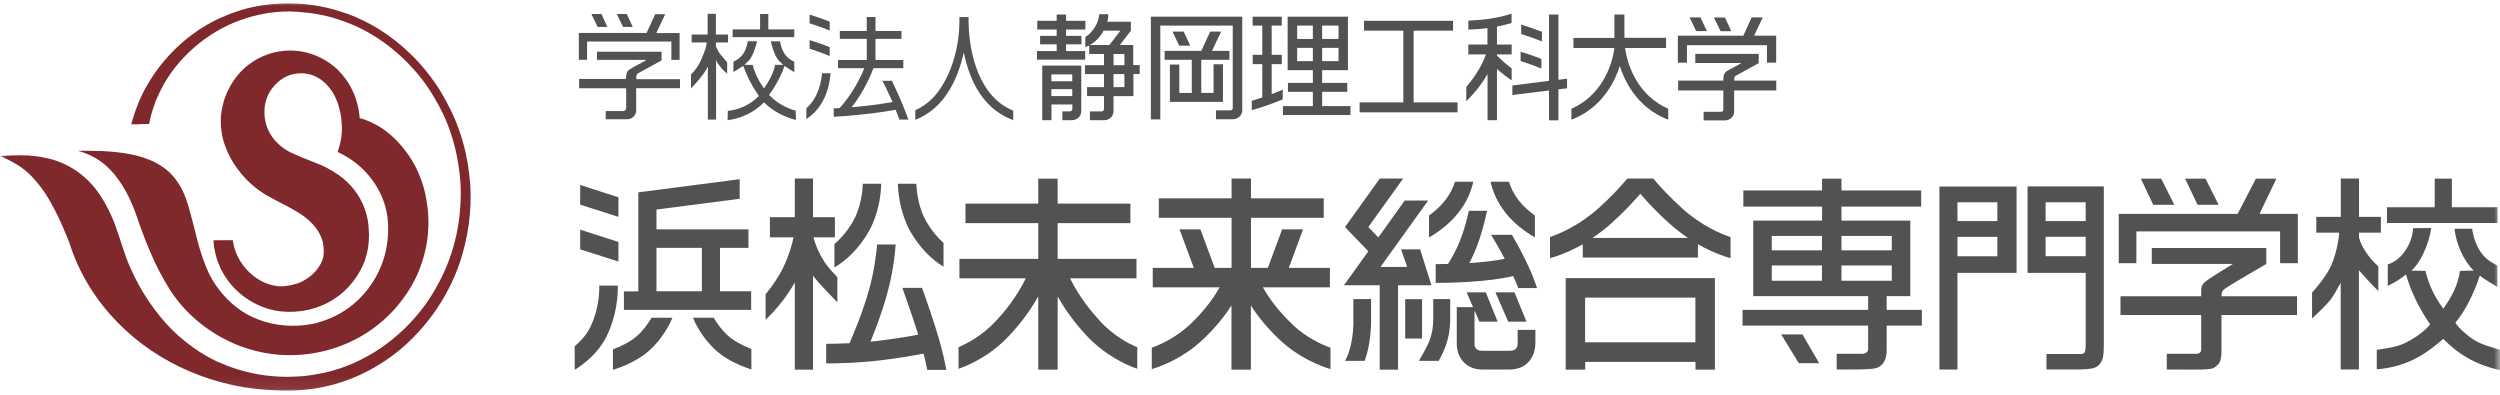 <svg width="209" height="33" viewBox="0 0 209 33" fill="none" xmlns="http://www.w3.org/2000/svg">
<mask id="mask0_142_986" style="mask-type:luminance" maskUnits="userSpaceOnUse" x="0" y="0" width="209" height="33">
<path d="M209 0H0V32.92H209V0Z" fill="white"/>
</mask>
<g mask="url(#mask0_142_986)">
<path d="M28.94 1.109C30.866 1.811 32.645 2.902 34.218 4.418C35.218 5.345 36.095 6.471 36.816 7.606C37.415 8.629 37.98 9.703 38.374 10.855C38.784 12.007 39.07 13.211 39.21 14.476C39.529 16.72 39.267 19.137 38.669 21.208C37.767 24.43 35.751 27.402 33.128 29.49C30.538 31.491 27.522 32.643 24.113 32.652C22.473 32.652 20.769 32.505 19.22 32.141C14.572 31.075 10.196 28.337 7.475 23.954C6.745 22.776 6.196 21.554 5.778 20.237C5.196 18.782 4.581 17.387 3.729 16.079C3.122 15.213 2.336 14.294 1.442 13.775C0.983 13.489 0.5 13.255 0.016 13.056C0.033 12.995 0.139 13.03 0.196 13.03C0.451 13.03 0.729 12.995 0.991 12.995C1.877 12.96 2.819 12.986 3.655 13.168C5.548 13.497 7.27 14.632 8.384 16.339C8.86 17.041 9.212 17.786 9.54 18.574C9.581 18.669 9.606 18.765 9.647 18.869C10.089 20.055 10.392 21.286 10.917 22.429C11.745 24.326 12.966 26.154 14.458 27.645C15.589 28.727 16.834 29.611 18.203 30.252C18.269 30.252 18.318 30.304 18.375 30.321C20.408 31.214 22.703 31.647 25.129 31.456C25.326 31.448 25.514 31.448 25.686 31.396C25.867 31.396 26.039 31.344 26.219 31.326C26.522 31.266 26.842 31.231 27.162 31.153C30.44 30.399 33.407 28.398 35.546 25.487C37.218 23.114 38.259 20.437 38.472 17.387C38.538 16.495 38.546 15.568 38.439 14.675C38.407 14.364 38.366 14.052 38.316 13.749C38.087 12.232 37.636 10.768 37.013 9.46C36.579 8.594 36.095 7.745 35.522 6.948C33.727 4.531 31.292 2.625 28.514 1.707C27.375 1.282 26.153 1.083 24.891 0.988C23.186 0.858 21.547 1.161 20.055 1.698C17.343 2.668 14.728 4.877 13.409 7.589C13.236 7.987 13.015 8.36 12.9 8.785C12.802 9.044 12.72 9.322 12.646 9.59C12.597 9.772 12.548 9.945 12.515 10.145C12.515 10.197 12.482 10.24 12.491 10.292C12.466 10.309 12.474 10.335 12.474 10.361L11.712 10.379C11.499 10.413 11.228 10.387 10.982 10.387C10.982 10.283 11.048 10.197 11.056 10.084C11.368 9.018 11.769 8.031 12.31 7.104C13.654 4.765 15.761 2.772 18.138 1.629C18.326 1.551 18.523 1.438 18.711 1.386C19.138 1.178 19.605 1.014 20.08 0.866C21.523 0.416 23.047 0.243 24.637 0.295C26.153 0.338 27.596 0.641 28.948 1.126" fill="#80292D"/>
<path d="M28.244 5.839C29.309 6.904 29.948 8.273 30.071 9.876C30.678 10.023 31.219 10.3 31.735 10.595C33.251 11.539 34.481 13.151 35.112 14.762C35.145 14.866 35.185 14.961 35.218 15.074C35.276 15.143 35.267 15.256 35.317 15.342C35.513 15.914 35.636 16.564 35.727 17.205C35.825 17.898 35.849 18.669 35.784 19.388C35.751 20.09 35.612 20.748 35.44 21.398C35.227 22.117 34.989 22.819 34.636 23.469C32.448 27.627 28.162 29.888 23.629 29.68C22.4 29.611 21.211 29.351 20.105 28.944C17.785 28.069 15.564 26.405 14.154 24.136C12.917 22.195 12.089 20.012 11.327 17.794C10.646 15.949 9.54 13.991 7.737 13.081C7.36 12.891 6.966 12.726 6.557 12.622C6.63 12.562 6.745 12.648 6.843 12.605C7.106 12.588 7.327 12.622 7.598 12.605C7.901 12.64 8.27 12.605 8.581 12.631C9.36 12.666 10.146 12.752 10.901 12.891C12.36 13.185 13.802 13.766 14.745 15.074C15.49 16.053 15.785 17.318 16.105 18.539C16.138 18.695 16.195 18.86 16.228 19.007C16.253 19.033 16.228 19.085 16.261 19.111C16.261 19.172 16.285 19.215 16.294 19.258C16.54 20.341 16.851 21.407 17.261 22.394C18.056 24.326 19.695 26.016 21.596 26.709C22.949 27.237 24.572 27.376 26.055 27.09C26.121 27.09 26.186 27.055 26.26 27.055C26.891 26.891 27.498 26.683 28.079 26.388C30.178 25.34 31.743 23.295 32.26 20.956C32.497 19.83 32.546 18.453 32.227 17.326C31.768 15.628 30.628 14.138 29.153 13.211C28.858 13.021 28.538 12.848 28.227 12.7C28.244 12.588 28.317 12.492 28.325 12.371C28.358 12.31 28.366 12.241 28.383 12.172C28.407 12.094 28.432 12.016 28.44 11.938C28.481 11.912 28.44 11.834 28.473 11.817C28.588 11.28 28.612 10.656 28.547 10.093C28.538 9.833 28.473 9.599 28.44 9.348C28.399 9.322 28.44 9.252 28.399 9.226C28.358 9.027 28.301 8.828 28.244 8.637C28.211 8.628 28.244 8.577 28.203 8.559C27.834 7.424 26.842 6.35 25.686 6.177C25.35 6.107 24.981 6.107 24.654 6.177C23.498 6.341 22.449 7.416 22.195 8.585C22.08 9.036 22.072 9.651 22.187 10.119C22.408 11.366 23.424 12.397 24.531 12.848C25.301 13.203 26.088 13.489 26.866 13.809C27.498 14.095 28.104 14.459 28.662 14.892C29.62 15.68 30.342 16.746 30.645 17.959C30.784 18.453 30.833 18.99 30.842 19.544C30.874 19.614 30.858 19.691 30.842 19.761C30.842 20.263 30.784 20.774 30.661 21.233C30.604 21.424 30.547 21.623 30.489 21.823C30.006 23.096 29.071 24.274 27.924 25.002C26.637 25.834 25.08 26.198 23.482 26.033C21.383 25.799 19.424 24.448 18.457 22.472C18.293 22.108 18.146 21.753 18.047 21.363C17.99 21.104 17.916 20.844 17.884 20.575C17.884 20.445 17.859 20.341 17.851 20.211C17.851 20.177 17.826 20.099 17.867 20.09C18.392 20.09 18.916 20.073 19.457 20.081C19.498 20.194 19.498 20.341 19.531 20.445C19.826 21.935 21.055 23.295 22.416 23.737C22.777 23.867 23.17 23.945 23.572 23.936C24.055 23.91 24.514 23.815 24.94 23.668C25.809 23.339 26.662 22.611 26.973 21.667C27.104 21.294 27.088 20.835 27.014 20.428C27.039 20.359 26.973 20.333 26.998 20.263C26.957 20.263 26.998 20.203 26.957 20.185C26.957 20.055 26.883 19.943 26.858 19.83C26.072 18.02 24.137 17.378 22.613 16.503C20.965 15.654 19.539 14.095 18.867 12.319C18.695 11.886 18.58 11.444 18.515 10.959C18.457 10.586 18.457 10.197 18.457 9.798C18.482 9.607 18.49 9.408 18.531 9.235C18.752 7.875 19.433 6.619 20.408 5.718C21.351 4.869 22.482 4.366 23.768 4.245C25.498 4.106 27.047 4.721 28.252 5.839" fill="#80292D"/>
<path d="M166.979 21.424H163.643V19.804H166.979V21.424ZM163.643 30.893V22.81H168.586V15.594H162.135V30.893H163.643ZM166.979 18.479H163.643V16.911H166.979V18.479ZM169.495 22.81H174.364V28.745C174.364 29.516 174.265 29.594 173.913 29.594H171.085V30.884C174.413 30.884 175.019 30.962 175.478 30.503C175.905 30.079 175.855 29.446 175.88 28.831V15.585H169.504V22.802L169.495 22.81ZM171.012 19.795H174.364V21.416H171.012V19.795ZM174.364 18.479H171.012V16.911H174.364V18.479Z" fill="#525252"/>
<path d="M157.725 25.903V24.759H159.701V18.444H153.947V17.274H160.611V15.923H153.947V14.935H152.324V15.923H145.743V17.274H152.324V18.444H146.571V24.759H156.176V25.903H145.677V27.22H156.176V29.256C156.127 29.446 155.98 29.55 155.742 29.576H153.545V30.893C156.34 30.893 156.791 30.876 157.152 30.633C157.529 30.365 157.725 29.931 157.725 29.273V27.22H160.668V25.903H157.725ZM152.316 23.469H148.12V22.195H152.316V23.469ZM152.316 20.93H148.12V19.726H152.316V20.93ZM153.947 19.726H158.152V20.93H153.947V19.726ZM153.947 22.195H158.152V23.469H153.947V22.195Z" fill="#525252"/>
<path d="M148.906 27.956L150.382 30.365H152.086L150.685 27.956H148.906Z" fill="#525252"/>
<path d="M188.895 17.881L190.305 14.935H188.592L187.067 17.881H177.125V22.005H178.601V19.345H190.616V22.005H192.1V17.881H188.895Z" fill="#525252"/>
<path d="M185.731 24.638C185.731 24.465 185.756 24.309 186.002 24.136C186.502 23.781 189.461 22.065 189.461 22.065V20.731H179.887V22.065H186.674C186.674 22.065 185.002 23.087 184.608 23.365C184.24 23.625 184.018 23.807 184.018 24.309V24.768H177.273V26.336H184.018V29.256C184.002 29.455 183.871 29.568 183.617 29.576H181.141V30.893C184.961 30.893 184.904 30.971 185.412 30.486C185.633 30.278 185.715 29.888 185.715 29.42V26.336H192.034V24.768H185.715V24.63L185.731 24.638Z" fill="#525252"/>
<path d="M181.772 17.119L180.674 14.935H178.978L180.01 17.119H181.772Z" fill="#525252"/>
<path d="M185.477 17.119L184.379 14.935H182.674L183.715 17.119H185.477Z" fill="#525252"/>
<path d="M208.795 17.326H204.976V14.935H203.541V17.326H199.55V18.643H208.795V17.326Z" fill="#525252"/>
<path d="M206.492 28.19C205.287 27.237 205.279 26.951 205.279 26.951C206.066 26.068 206.844 24.482 207.311 23.036C207.656 23.322 208.401 23.763 208.778 23.989V22.204C208.172 21.866 207.787 21.658 207.361 21.035C207 20.489 206.77 19.813 206.672 19.12H205.189C205.377 20.523 205.951 21.762 206.795 22.62L205.648 22.646C205.508 23.85 204.894 24.916 204.262 25.808C203.467 24.751 203.041 23.729 202.763 22.646L201.59 22.62C202.312 22.022 203.041 20.489 203.254 19.059L201.73 19.076C201.705 20.237 200.836 21.762 199.615 22.1V23.902C200.156 23.651 200.779 23.252 201.14 22.949C201.623 24.578 202.304 25.86 203.156 27.116C203.156 27.116 202.599 27.913 201.066 28.675C200.336 29.031 199.468 29.117 198.697 29.247V30.876C201.533 30.659 203.197 29.247 204.254 28.329C205.5 29.576 206.811 30.443 209 30.945V29.239C208.221 28.996 207.221 28.771 206.492 28.182" fill="#525252"/>
<path d="M198.837 22.265C198.058 21.632 197.345 20.506 197.214 19.848V19.449H199.042V18.132H197.214V14.927H195.69V18.132H193.641V19.449H195.55C195.534 20.055 195.255 21.554 194.731 22.507C194.329 23.235 193.845 23.824 193.288 24.465V26.631C194.067 25.895 194.575 25.383 194.845 25.037C195.116 24.682 195.485 24.006 195.681 23.633V30.885H197.206V22.585C197.583 23.044 198.443 23.971 198.829 24.326V22.256L198.837 22.265Z" fill="#525252"/>
<path d="M53.233 28.104C52.635 28.623 51.832 28.987 51.242 29.204V30.919C51.947 30.703 53.242 30.209 54.217 29.36C55.487 28.259 56.102 26.839 56.217 26.561H54.471C54.209 27.003 53.807 27.601 53.233 28.104Z" fill="#525252"/>
<path d="M60.905 28.104C60.331 27.601 59.929 27.003 59.667 26.561H57.93C58.044 26.847 58.659 28.259 59.929 29.36C60.864 30.174 62.093 30.659 62.815 30.884V29.169C62.2 28.935 61.462 28.58 60.905 28.104Z" fill="#525252"/>
<path d="M51.701 16.495L48.504 15.464V17.11L51.701 18.132V16.495Z" fill="#525252"/>
<path d="M51.701 20.229L48.504 19.198V20.844L51.701 21.866V20.229Z" fill="#525252"/>
<path d="M50.103 23.876C50.111 24.578 50.021 25.981 49.34 27.367C49.021 28.008 48.529 28.537 48.045 28.944V30.919C48.89 30.391 50.053 29.464 50.709 28.121C51.537 26.44 51.66 24.777 51.652 23.876H50.103Z" fill="#525252"/>
<path d="M62.79 24.352H60.192V20.723H62.569V19.172H54.881V17.517L61.839 16.616V14.979L53.364 16.079V24.361H52.16V25.903H62.798V24.361L62.79 24.352ZM54.881 20.723H58.676V24.352H54.881V20.723Z" fill="#525252"/>
<path d="M79.109 30.902C78.986 30.243 78.789 29.325 78.478 28.268C78.092 26.943 77.478 25.158 77.084 24.066H75.437C75.707 24.829 76.314 26.535 76.764 27.974C76.06 28.112 74.838 28.329 73.322 28.502C73.134 28.519 72.953 28.545 72.773 28.563C73.166 27.592 73.699 26.224 74.117 24.725C74.617 22.992 74.806 21.433 74.879 20.436H73.33C73.248 21.346 73.068 22.741 72.642 24.257C72.101 26.146 71.38 27.87 71.019 28.693C70.224 28.727 69.527 28.744 69.068 28.744V30.382C69.97 30.382 71.699 30.347 73.486 30.139C75.191 29.931 76.51 29.698 77.207 29.559C77.338 30.061 77.445 30.529 77.519 30.919H79.1L79.109 30.902Z" fill="#525252"/>
<path d="M69.749 22.36C70.855 21.719 71.855 20.688 72.609 19.388C73.379 18.063 73.658 16.408 73.666 15.36H72.125C72.117 16.053 71.937 17.43 71.298 18.531C70.871 19.267 70.339 19.908 69.757 20.402V22.36H69.749Z" fill="#525252"/>
<path d="M78.879 22.29V20.306C78.338 19.821 77.846 19.224 77.445 18.531C76.805 17.43 76.625 16.053 76.609 15.36H75.068C75.076 16.408 75.363 18.063 76.125 19.388C76.855 20.644 77.814 21.649 78.879 22.299" fill="#525252"/>
<path d="M70.003 23.174C69.65 22.802 69.323 22.438 69.183 22.256C68.478 21.32 68.159 20.411 68.003 19.839H69.798V18.158H67.97V14.927H66.446V18.158H64.364V19.839H66.339C66.225 20.411 65.987 21.286 65.454 22.412C65.143 23.053 64.61 23.867 64.003 24.604V26.726C64.971 25.834 65.872 24.638 66.446 23.616V30.902H67.97V23.036C68.003 23.088 68.044 23.14 68.077 23.192C68.438 23.668 69.569 24.829 70.003 25.271V23.174Z" fill="#525252"/>
<path d="M91.952 26.83C90.69 25.47 89.919 24.205 89.46 23.27H95.009V21.641H88.419V18.652H94.501V17.023H88.419V14.935H86.797V17.023H80.715V18.652H86.797V21.641H80.207V23.27H85.756C85.305 24.197 84.535 25.47 83.264 26.83C82.158 28.017 80.945 28.675 80.133 29.022V30.832C81.051 30.512 82.822 29.732 84.412 28.017C85.502 26.847 86.264 25.73 86.797 24.786V30.902H88.419V24.786C88.952 25.73 89.715 26.847 90.796 28.017C92.395 29.732 94.157 30.512 95.075 30.832V29.03C94.255 28.693 93.05 28.026 91.944 26.83" fill="#525252"/>
<path d="M108.074 27.142C106.803 25.947 106.033 24.829 105.582 24.023H111.18V22.395H107.746L108.934 19.172H107.188L105.992 22.395H104.582V18.21H110.664V16.581H104.582V14.927H102.959V16.581H96.878V18.21H102.959V22.395H101.549L100.353 19.172H98.607L99.804 22.395H96.37V24.023H101.959C101.508 24.829 100.738 25.947 99.468 27.142C98.345 28.19 97.115 28.762 96.288 29.074V30.858C97.214 30.573 98.951 29.897 100.525 28.416C101.64 27.376 102.41 26.38 102.951 25.539V30.902H104.574V25.539C105.107 26.38 105.885 27.376 106.992 28.416C108.565 29.897 110.311 30.573 111.229 30.858V29.074C110.409 28.771 109.172 28.19 108.057 27.142" fill="#525252"/>
<path d="M124.326 17.621H122.802C122.695 18.098 122.531 18.739 122.31 19.414C121.9 20.679 121.335 21.632 121.056 22.065C120.663 22.074 120.31 22.083 120.023 22.083V23.651C121.048 23.651 124.335 23.599 126.507 23.079C126.662 23.417 126.802 23.755 126.925 24.084H128.498C128.015 22.559 127.072 20.783 126.4 19.631H124.654C124.9 20.029 125.343 20.774 125.793 21.641C124.916 21.814 123.851 21.927 122.835 21.996C123.122 21.442 123.441 20.749 123.703 19.934C124.007 19.007 124.212 18.132 124.318 17.638" fill="#525252"/>
<path d="M121.933 17.768C122.556 16.971 122.957 16.131 123.17 15.195H121.638C121.466 15.75 121.195 16.261 120.794 16.772C120.417 17.249 119.941 17.673 119.466 18.02V19.848C120.302 19.371 121.244 18.661 121.933 17.768Z" fill="#525252"/>
<path d="M128.318 19.848V18.02C127.843 17.673 127.359 17.257 126.982 16.772C126.589 16.261 126.31 15.75 126.146 15.195H124.613C124.818 16.131 125.228 16.971 125.843 17.768C126.548 18.661 127.482 19.371 128.318 19.848Z" fill="#525252"/>
<path d="M119.671 23.85L118.72 20.844H117.13L117.639 22.317H115.409L119.392 16.764H117.434L115.229 19.848L114.393 18.981L117.302 14.927H115.352L112.442 18.981L114.393 21.009L112.352 23.85H115.344V30.902H116.876V23.85H119.671Z" fill="#525252"/>
<path d="M113.147 26.908C113.147 27.809 112.958 29.325 112.442 30.166H114.089C114.606 28.762 114.622 27.142 114.622 26.908V25.002H113.139V26.908H113.147Z" fill="#525252"/>
<path d="M118.884 25.011H117.475V28.303H118.884V25.011Z" fill="#525252"/>
<path d="M119.819 26.7C119.819 28.086 119.335 28.927 118.86 29.75C118.778 29.888 118.696 30.027 118.622 30.166H120.278C120.745 29.325 121.237 28.268 121.237 26.7V25.002H119.819V26.7Z" fill="#525252"/>
<path d="M126.884 28.615C126.884 29.126 126.687 29.325 126.195 29.325H123.9C123.269 29.325 123.269 28.866 123.269 28.719V25.955L123.679 26.891H125.203L124.212 24.439H122.605L123.146 25.678H121.786V28.719C121.786 30.001 122.654 30.893 123.9 30.893H126.195C127.515 30.893 128.359 30.001 128.359 28.615V27.575H126.875V28.615H126.884Z" fill="#525252"/>
<path d="M125.015 24.439L126.088 26.891H127.613L126.613 24.439H125.015Z" fill="#525252"/>
<path d="M141.735 23.252H130.892V30.902H132.523V30.252H141.743V30.902H143.366V23.252H141.743H141.735ZM132.514 24.881H141.735V28.615H132.514V24.881Z" fill="#525252"/>
<path d="M140.579 17.37C139.62 16.503 138.833 15.672 138.211 14.927H136.047C135.424 15.663 134.637 16.503 133.678 17.37C132.014 18.869 130.359 19.553 129.58 19.813V21.58C129.957 21.485 131.014 21.164 132.318 20.419V21.528H141.948V20.419C143.251 21.164 144.308 21.485 144.677 21.58V19.822C143.899 19.562 142.251 18.895 140.579 17.378M133.137 19.891C133.645 19.544 134.178 19.146 134.719 18.661C135.686 17.786 136.481 16.954 137.129 16.2C137.776 16.954 138.571 17.794 139.538 18.661C140.071 19.146 140.604 19.544 141.112 19.891H133.137Z" fill="#525252"/>
<path d="M49.439 1.17L49.963 2.252H50.775L50.283 1.17H49.439ZM51.562 1.17L52.086 2.252H52.898L52.398 1.17H51.562ZM54.029 2.755H48.39V4.999H49.078V3.5C49.078 3.5 49.053 3.474 49.078 3.474H56.127C56.127 3.474 56.127 3.465 56.127 3.5V5.007H56.815V2.764H54.906C54.897 2.746 54.865 2.764 54.865 2.764L55.611 1.187H54.774L54.061 2.738C54.061 2.738 54.037 2.772 54.012 2.772M56.856 6.619H53.217C53.217 6.619 53.193 6.593 53.193 6.558V6.428C53.193 6.428 53.193 6.307 53.242 6.229C53.283 6.16 53.365 6.116 53.365 6.116L55.307 5.051V4.323H49.906V5.007H53.971C53.971 5.033 54.02 5.025 53.996 5.042C53.996 5.042 53.25 5.449 53.242 5.458C53.242 5.458 52.652 5.761 52.496 5.917C52.357 6.073 52.34 6.419 52.34 6.419V6.567C52.34 6.567 52.316 6.601 52.291 6.601H48.414V7.381H52.291L52.348 7.39V9.053C52.348 9.114 52.324 9.174 52.275 9.209C52.225 9.261 52.152 9.287 52.086 9.287H50.635V9.971C50.939 9.971 52.422 9.971 52.422 9.971C52.832 9.971 53.168 9.66 53.184 9.278V7.381C53.184 7.381 53.184 7.39 53.234 7.372H56.848V6.593L56.856 6.619Z" fill="#525252"/>
<path d="M61.249 3.102H66.404V2.46H64.232C64.232 2.46 64.232 2.478 64.232 2.443V1.17H63.544V2.46C63.544 2.46 63.544 2.46 63.519 2.46H61.249V3.102ZM64.314 7.996C64.314 7.996 64.29 7.944 64.306 7.918C65.027 6.931 65.454 5.943 65.56 5.579C65.56 5.562 65.576 5.519 65.593 5.51C65.618 5.51 65.626 5.536 65.642 5.545C65.945 5.77 66.257 5.952 66.404 6.03V5.155C66.273 5.103 65.806 4.886 65.544 4.427C65.298 3.994 65.232 3.595 65.216 3.457H64.437C64.486 3.665 64.65 4.349 64.954 4.86C65.044 5.007 65.183 5.163 65.38 5.328C65.396 5.337 65.445 5.406 65.445 5.423C65.437 5.449 65.363 5.423 65.347 5.423H64.798C64.781 5.614 64.552 6.428 63.904 7.338C63.896 7.355 63.88 7.355 63.864 7.355C63.839 7.355 63.831 7.355 63.822 7.329C63.2 6.437 62.954 5.614 62.929 5.423H62.372C62.372 5.423 62.257 5.423 62.249 5.406C62.241 5.38 62.323 5.337 62.339 5.319C62.536 5.155 62.675 4.999 62.765 4.852C63.077 4.34 63.241 3.656 63.29 3.448H62.511C62.495 3.587 62.429 3.994 62.183 4.418C61.913 4.878 61.454 5.094 61.315 5.146V6.021C61.462 5.943 61.773 5.761 62.085 5.536C62.093 5.527 62.118 5.519 62.134 5.536C62.151 5.536 62.159 5.553 62.167 5.571C62.282 5.934 62.7 6.965 63.413 7.979C63.429 8.005 63.429 8.031 63.413 8.048C62.331 9.131 61.093 9.244 60.847 9.27L60.823 10.041C61.11 10.015 62.585 9.842 63.839 8.585C63.855 8.568 63.888 8.568 63.913 8.585C64.904 9.599 66.24 9.954 66.544 10.032L66.519 9.252C66.306 9.192 65.191 8.889 64.347 7.979M60.79 6.177V5.207C60.716 5.12 60.339 4.704 60.151 4.444C60.069 4.332 59.97 4.141 59.847 3.873C59.847 3.873 59.847 3.864 59.847 3.855V3.552C59.847 3.552 59.831 3.552 59.856 3.552H60.864V2.885H59.872C59.872 2.885 59.847 2.902 59.847 2.868V1.152H59.159V2.885C59.159 2.885 59.175 2.885 59.143 2.885H57.823V3.552H59.11C59.11 3.552 59.069 3.552 59.077 3.569C59.077 3.552 59.085 3.587 59.077 3.569C59.061 3.864 58.954 4.219 58.626 4.973C58.339 5.666 57.856 6.142 57.766 6.229V7.39C57.946 7.217 58.356 6.766 58.708 6.307C58.847 6.125 58.913 6.038 59.061 5.787C59.077 5.761 59.175 5.579 59.175 5.579C59.2 5.588 59.175 5.787 59.175 5.813V9.998H59.864V5.189C59.864 5.189 59.839 5.033 59.864 5.033C59.888 5.033 59.921 5.163 59.929 5.181C60.02 5.345 60.2 5.536 60.339 5.727C60.487 5.917 60.7 6.064 60.815 6.177" fill="#525252"/>
<path d="M67.683 1.23V1.949C68.142 2.096 68.781 2.304 69.363 2.556V1.811C68.765 1.568 68.134 1.36 67.683 1.222" fill="#525252"/>
<path d="M67.683 3.353V4.072C68.142 4.219 68.781 4.436 69.363 4.687V3.942C68.765 3.699 68.134 3.491 67.683 3.353Z" fill="#525252"/>
<path d="M68.724 6.125C68.601 7.407 68.158 8.386 67.413 9.053V9.954C68.249 9.408 69.249 8.308 69.437 6.125H68.732H68.724Z" fill="#525252"/>
<path d="M74.887 9.209C74.994 9.478 75.1 9.746 75.199 9.997H75.945C75.453 8.637 74.92 7.494 74.559 6.757H73.773C73.937 7.087 74.24 7.676 74.592 8.464C74.592 8.473 74.592 8.499 74.592 8.516C74.584 8.533 74.568 8.542 74.551 8.542C73.56 8.715 72.469 8.854 71.314 8.958C71.297 8.958 71.216 8.967 71.207 8.949C71.199 8.923 71.257 8.889 71.273 8.871C72.265 7.572 72.814 6.255 73.002 5.744C73.01 5.718 73.027 5.701 73.051 5.701H75.518V5.016H73.191V3.266C73.191 3.266 73.215 3.249 73.24 3.249H75.363V2.59H73.215C73.215 2.59 73.191 2.564 73.191 2.53V1.421H72.461V2.53C72.461 2.53 72.461 2.59 72.437 2.59H70.207V3.249H72.412C72.412 3.249 72.461 3.249 72.461 3.266V4.99C72.461 4.99 72.478 5.016 72.445 5.016H70.06V5.701H72.174C72.174 5.701 72.224 5.701 72.24 5.718C72.24 5.735 72.24 5.761 72.224 5.778C71.929 6.506 71.273 7.832 70.216 9.01C70.207 9.019 70.191 9.036 70.183 9.036L69.699 9.062V9.764C70.765 9.703 72.805 9.547 74.846 9.183C74.871 9.183 74.895 9.183 74.904 9.218" fill="#525252"/>
<path d="M83.067 8.135C81.756 6.766 80.953 4.366 80.969 1.429H80.207C80.272 4.696 79.035 7.087 78.018 8.152C77.592 8.603 77.084 8.958 76.519 9.218V10.015C77.273 9.72 77.936 9.27 78.51 8.672C79.436 7.693 80.108 6.333 80.518 4.618C80.526 4.592 80.584 4.392 80.584 4.392C80.584 4.392 80.625 4.592 80.625 4.618C81.002 6.333 81.657 7.684 82.584 8.655C83.174 9.27 83.887 9.738 84.706 10.041V9.252C84.084 8.992 83.534 8.62 83.075 8.135" fill="#525252"/>
<path d="M89.124 2.469V2.997H90.411V3.708H89.124V4.271H90.722V4.99H86.69V4.271H88.337V3.708H86.952V2.997H88.337V2.469H86.715V1.741H88.337V1.213H89.124V1.741H90.739V2.469H89.124ZM90.395 5.484V9.313C90.395 9.72 90.042 10.049 89.6 10.049H88.813V9.313H89.444C89.55 9.313 89.649 9.226 89.649 9.122V8.732H87.903V10.049H87.132V5.484H90.403H90.395ZM89.641 8.031V7.45H87.895V8.031H89.641ZM89.641 6.22H87.895V6.792H89.641V6.22ZM95.296 6.194H94.755V8.039H93.091V9.313C93.091 9.72 92.731 10.049 92.296 10.049H91.116V9.313H92.099C92.206 9.313 92.296 9.226 92.296 9.122V8.031H90.878V7.286H92.296V6.194H90.706V5.449H92.296V4.513H91.058V3.803C90.821 3.916 90.731 3.924 90.731 3.924V3.093C90.731 3.093 91.132 2.893 91.517 2.296C91.894 1.698 91.894 1.187 91.894 1.187H92.648C92.648 1.187 92.681 1.421 92.575 1.819H94.542V2.564L93.624 3.76H94.739V5.44H95.279V6.185L95.296 6.194ZM91.108 3.76H92.747L93.665 2.564H92.263C92.206 2.668 92.148 2.772 92.075 2.876C91.739 3.361 91.37 3.621 91.108 3.76ZM93.091 5.449H94.001V4.513H93.091V5.449ZM94.001 6.194H93.091V7.286H94.001V6.194Z" fill="#525252"/>
<path d="M99.509 3.82H98.582L98.017 2.642H98.96L99.501 3.82H99.509ZM100.418 4.999H102.779V4.254H101.32L102.09 2.642H101.172L100.427 4.254H97.361V4.999H99.632V7.771H98.591V5.397H97.804V8.516H102.238V5.371H101.451V7.771H100.427V4.999H100.418ZM103.844 1.395H96.214V9.98H97.001V2.14H103.058V9.036C103.058 9.14 102.967 9.226 102.861 9.226H101.656V9.971H103.058C103.492 9.971 103.853 9.633 103.853 9.226V1.395H103.844Z" fill="#525252"/>
<path d="M144.734 2.608H143.841L143.284 1.464H144.21L144.734 2.608ZM142.169 1.456H141.251L141.8 2.599H142.694L142.161 1.456H142.169ZM148.505 6.74H144.98V6.576C144.98 6.576 144.98 6.48 145.021 6.411C145.054 6.359 145.128 6.324 145.128 6.324L147.038 5.276H147.021L147.029 5.267V4.505H141.726V5.267H145.587L144.972 5.614C144.972 5.614 144.39 5.883 144.234 6.056C144.079 6.212 144.071 6.576 144.071 6.576V6.74H140.292V7.563H144.071V9.166C144.071 9.27 143.989 9.348 143.874 9.348H142.423V10.067H144.193C144.62 10.067 144.972 9.746 144.972 9.348V7.563H148.496V6.74H148.505ZM141.038 3.777H147.718V5.241H148.488V2.98H146.644L147.365 1.456H146.439L145.743 2.98H140.268V5.241H141.03V3.777H141.038Z" fill="#525252"/>
<path d="M118.18 8.559V2.564H121.474V1.741H117.762H114.032V2.564H117.319V8.559H113.664V9.391H117.762H121.851V8.559H118.18Z" fill="#525252"/>
<path d="M107.155 1.395H104.721V2.14H107.155V1.395Z" fill="#525252"/>
<path d="M104.729 5.362H107.164L107.155 4.583H104.721L104.729 5.362Z" fill="#525252"/>
<path d="M106.312 1.993H105.525V8.585H106.312V1.993Z" fill="#525252"/>
<path d="M104.647 8.438V9.209C105.147 9.07 106.147 8.767 107.237 8.308V7.494C106.205 7.944 105.213 8.256 104.647 8.429" fill="#525252"/>
<path d="M110.532 8.871V7.676H112.631V6.931H110.532V5.865H112.688V1.395H107.647V5.865H109.754V6.931H107.672V7.676H109.754V8.871H107.254V9.616H112.901V8.871H110.541H110.532ZM110.532 4.002H111.901V5.111H110.532V4.002ZM111.901 3.257H110.532V2.14H111.901V3.257ZM109.754 3.257H108.442V2.14H109.754V3.257ZM108.442 4.002H109.754V5.111H108.442V4.002Z" fill="#525252"/>
<path d="M131.539 3.162V4.011H134.965C134.752 5.605 133.85 7.988 131.367 9.096V10.006C132.276 9.66 133.071 9.131 133.744 8.421C134.563 7.554 135.096 6.515 135.416 5.51C135.735 6.515 136.268 7.554 137.088 8.421C137.76 9.131 138.555 9.66 139.464 10.006V9.096C136.981 7.988 136.079 5.614 135.858 4.011H139.284V3.162H135.801V1.213H134.965V3.171H131.531L131.539 3.162Z" fill="#525252"/>
<path d="M127.17 2.062V2.842C127.67 3.006 128.334 3.223 128.908 3.465V2.66C128.293 2.417 127.638 2.2 127.17 2.053" fill="#525252"/>
<path d="M127.122 4.323V5.103C127.638 5.258 128.285 5.492 128.859 5.735V4.929C128.244 4.678 127.589 4.47 127.122 4.323Z" fill="#525252"/>
<path d="M126.367 1.923V1.143C125.138 1.559 123.695 1.689 122.753 1.724V2.478C123.195 2.46 123.753 2.426 124.351 2.348V3.725H122.753V4.548H124.228C124.031 5.103 123.564 6.142 122.581 7.26V8.464C123.4 7.658 123.974 6.87 124.359 6.194V10.049H125.146V5.77C125.457 6.038 125.859 6.367 126.375 6.723V5.718C125.736 5.241 125.343 4.851 125.146 4.643V4.548H126.375V3.725H125.146V2.218C125.556 2.14 125.974 2.044 126.375 1.923" fill="#525252"/>
<path d="M131.006 6.575L130.285 6.671V1.213H129.498V6.757L126.433 7.147V7.944L129.498 7.563V10.058H130.285V7.468L131.006 7.381V6.575Z" fill="#525252"/>
</g>
</svg>
